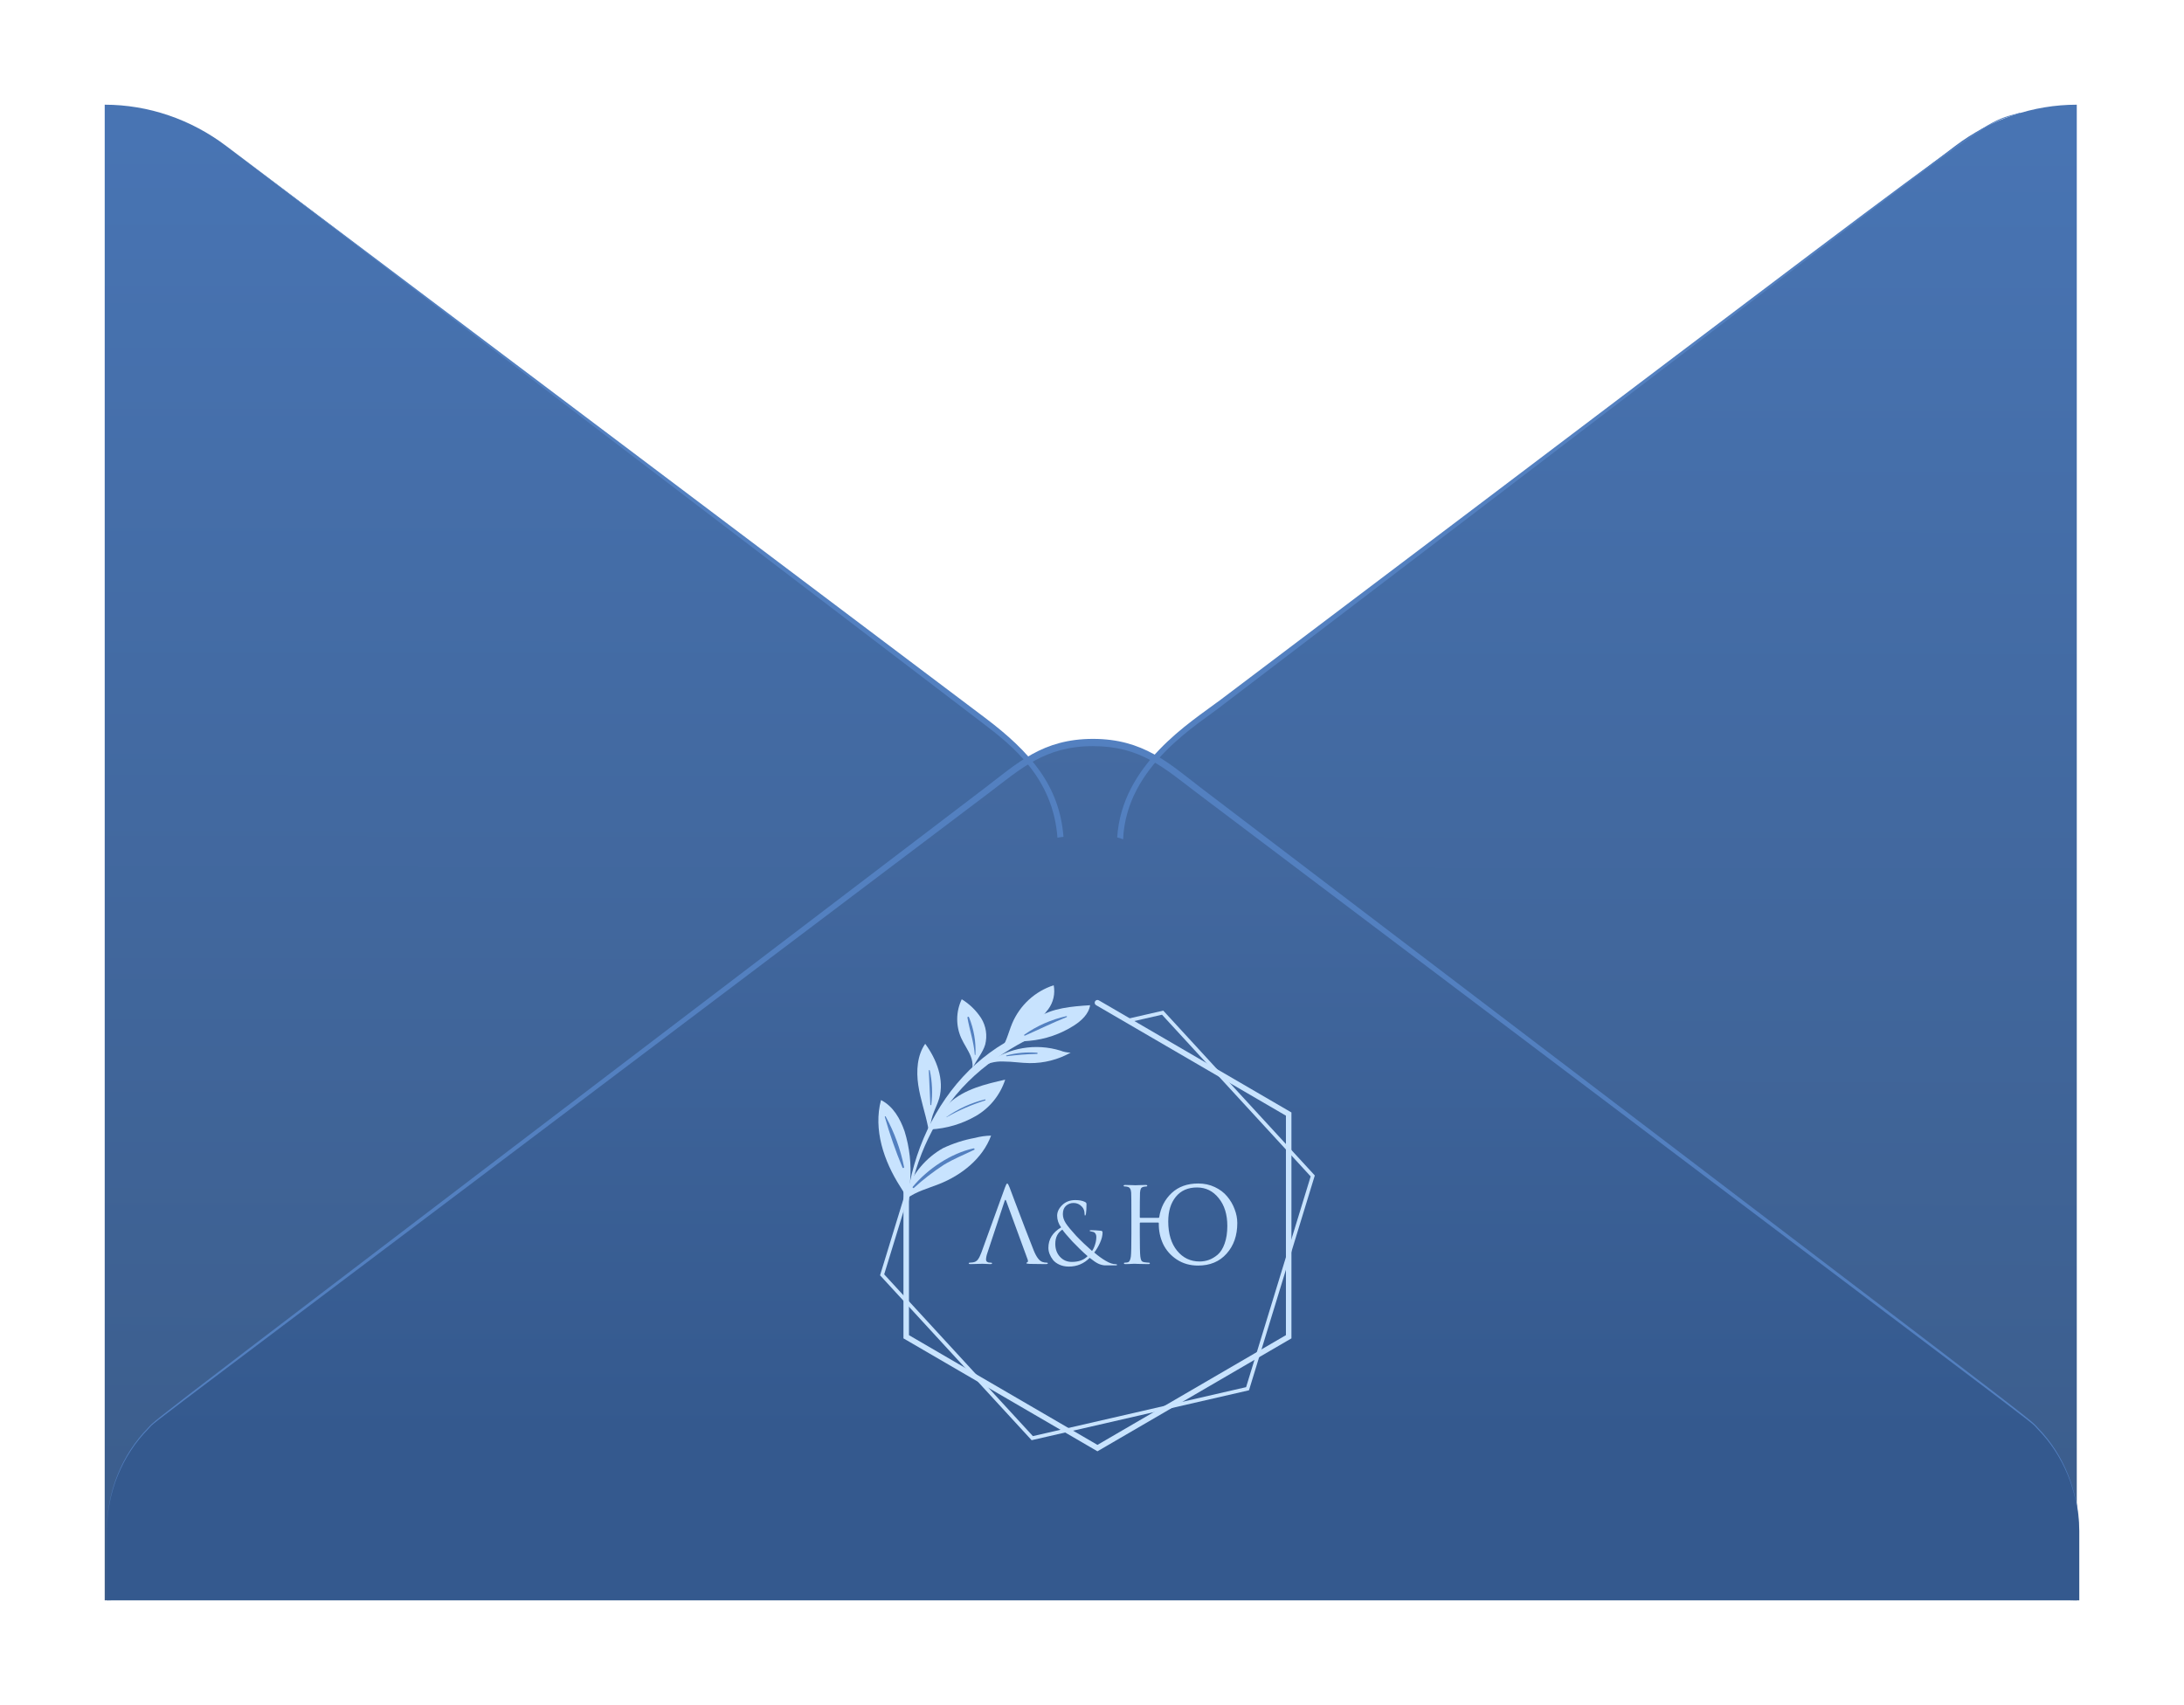 <?xml version="1.0" encoding="UTF-8"?> <svg xmlns="http://www.w3.org/2000/svg" width="438" height="342" viewBox="0 0 438 342" fill="none"> <g filter="url(#filter0_d_1606_498)"> <path d="M416.496 21V321C407.744 320.999 399.21 318.092 392.088 312.685L235.98 194.272C232.503 191.616 229.672 188.12 227.719 184.072C225.765 180.024 224.747 175.54 224.747 170.99C224.747 166.441 225.765 161.957 227.719 157.909C229.672 153.861 232.503 150.364 235.98 147.709L392.088 29.296C399.216 23.903 407.747 21.003 416.496 21ZM21 21V321C29.753 320.999 38.286 318.092 45.408 312.685L201.517 194.291C204.993 191.636 207.825 188.139 209.778 184.091C211.731 180.043 212.75 175.559 212.75 171.01C212.75 166.46 211.731 161.976 209.778 157.928C207.825 153.88 204.993 150.384 201.517 147.728L45.408 29.315C38.283 23.915 29.752 21.009 21 21V21Z" fill="url(#paint0_linear_1606_498)"></path> <path d="M21.432 307.103C21.428 302.548 22.45 298.058 24.412 294.008C26.374 289.958 29.219 286.466 32.709 283.822L203.585 154.246C208.144 150.778 213.61 148.914 219.216 148.914C224.822 148.914 230.288 150.778 234.847 154.246L405.722 283.822C409.207 286.472 412.047 289.966 414.008 294.015C415.969 298.063 416.995 302.55 417 307.103V321H21.432V307.103Z" fill="url(#paint1_linear_1606_498)"></path> <path d="M196.966 144.957L45.372 29.296L197.56 143.982C206.679 150.863 212.489 157.611 213.28 167.856C212.875 167.883 212.472 167.94 212.075 168.028C211.176 156.024 203.082 149.602 196.966 144.957ZM405.075 22.625C395.668 25.358 405.596 18.993 244.775 140.369C238.768 144.9 224.99 153.253 224.054 167.971C224.459 168.066 224.855 168.194 225.241 168.353C225.871 153.501 240.458 145.244 245.387 141.287C405.327 19.395 395.793 25.53 405.093 22.778C405.129 22.701 405.111 22.644 405.111 22.568L405.075 22.625Z" fill="#5380C0"></path> <path d="M21.432 307.104C21.418 303.239 22.143 299.412 23.562 295.854C24.981 292.295 27.065 289.08 29.688 286.403C31.828 284.167 23.968 290.226 197.613 157.974C204.089 153.042 209.107 148.206 219.198 148.206C229.288 148.206 234.433 153.099 240.782 157.974C414.41 290.169 406.567 284.128 408.708 286.403C411.316 289.089 413.386 292.307 414.796 295.864C416.205 299.421 416.924 303.244 416.91 307.104C416.894 303.265 416.148 299.47 414.717 295.945C413.286 292.421 411.199 289.24 408.582 286.594C406.352 284.3 419.374 294.488 240.099 159.082C233.425 154.036 228.803 149.659 219.18 149.659C209.557 149.659 204.664 154.246 198.279 159.082C18.895 294.641 32.08 284.224 29.777 286.594C27.157 289.238 25.067 292.418 23.633 295.943C22.198 299.467 21.45 303.264 21.432 307.104V307.104Z" fill="#5380C0"></path> <g clip-path="url(#clip0_1606_498)"> <g clip-path="url(#clip1_1606_498)"> <path fill-rule="evenodd" clip-rule="evenodd" d="M219.614 200.852C219.766 200.585 220.104 200.494 220.368 200.648L258.997 223.139V268.45L220.092 291.101L181.187 268.45V237.686C181.187 237.378 181.435 237.129 181.74 237.129C182.045 237.129 182.292 237.378 182.292 237.686V267.806L220.092 289.815L257.892 267.806V223.782L219.816 201.613C219.552 201.459 219.461 201.118 219.614 200.852Z" fill="#C8E3FE"></path> <path fill-rule="evenodd" clip-rule="evenodd" d="M233.292 202.711L263.683 235.778L250.484 278.864L206.893 288.876L176.494 255.802L181.771 238.594L182.475 238.813L177.323 255.612L207.144 288.057L249.906 278.235L262.854 235.968L233.04 203.531L226.199 205.095L226.036 204.371L233.292 202.711Z" fill="#C8E3FE"></path> <path d="M201.478 240.892L198.043 251.245C197.848 251.791 197.751 252.26 197.751 252.652C197.751 252.848 197.827 253.002 197.98 253.114C198.133 253.212 198.306 253.261 198.501 253.261H198.688C198.868 253.261 198.959 253.303 198.959 253.387C198.959 253.499 198.834 253.555 198.584 253.555C198.39 253.555 198.091 253.541 197.689 253.513C197.3 253.499 197.078 253.492 197.022 253.492C197.008 253.492 196.71 253.499 196.127 253.513C195.544 253.541 195.058 253.555 194.669 253.555C194.406 253.555 194.274 253.499 194.274 253.387C194.274 253.303 194.371 253.261 194.565 253.261C194.676 253.261 194.843 253.247 195.065 253.219C195.509 253.163 195.856 252.974 196.106 252.652C196.356 252.316 196.592 251.847 196.814 251.245L201.541 238.204C201.735 237.658 201.888 237.385 201.999 237.385C202.11 237.385 202.263 237.637 202.457 238.141C202.512 238.281 202.859 239.205 203.498 240.913C204.15 242.621 204.851 244.462 205.601 246.436C206.365 248.41 206.934 249.866 207.308 250.804C207.864 252.176 208.461 252.953 209.099 253.135C209.349 253.219 209.62 253.261 209.911 253.261C210.064 253.261 210.14 253.303 210.14 253.387C210.14 253.499 210.001 253.555 209.724 253.555C208.502 253.555 207.413 253.541 206.455 253.513C206.038 253.485 205.83 253.436 205.83 253.366C205.83 253.296 205.879 253.247 205.976 253.219C206.17 253.149 206.212 252.96 206.101 252.652L201.791 240.892C201.679 240.584 201.575 240.584 201.478 240.892Z" fill="#C8E3FE"></path> <path d="M214.354 254.051C213.657 254.051 213.033 253.926 212.482 253.676C211.931 253.427 211.498 253.109 211.183 252.724C210.88 252.327 210.649 251.924 210.492 251.516C210.334 251.096 210.255 250.688 210.255 250.291C210.255 248.568 211.104 247.201 212.802 246.192C212.274 245.443 212.01 244.661 212.01 243.844C212.01 243.096 212.347 242.387 213.022 241.718C213.707 241.049 214.579 240.714 215.636 240.714C216.423 240.714 217.053 240.828 217.525 241.055C217.693 241.134 217.795 241.208 217.828 241.276C217.873 241.333 217.896 241.429 217.896 241.565C217.896 242.347 217.862 242.96 217.795 243.402C217.75 243.674 217.688 243.81 217.609 243.81C217.542 243.81 217.508 243.703 217.508 243.487C217.508 242.886 217.334 242.404 216.985 242.041C216.524 241.542 215.962 241.293 215.298 241.293C214.725 241.293 214.225 241.48 213.797 241.854C213.37 242.228 213.156 242.784 213.156 243.521C213.156 244.134 213.353 244.746 213.747 245.358C214.14 245.959 214.832 246.798 215.821 247.876C216.091 248.171 216.614 248.692 217.39 249.441C218.177 250.178 218.717 250.671 219.009 250.921C219.256 250.58 219.459 250.149 219.616 249.628C219.785 249.106 219.869 248.596 219.869 248.097C219.869 247.757 219.762 247.479 219.549 247.263C219.436 247.15 219.206 247.065 218.857 247.008C218.632 246.963 218.52 246.918 218.52 246.872C218.52 246.793 218.61 246.753 218.79 246.753C219.408 246.753 220.083 246.793 220.814 246.872C221.016 246.895 221.117 247.008 221.117 247.212C221.117 247.847 220.943 248.545 220.594 249.305C220.257 250.053 219.875 250.694 219.448 251.227C220.268 251.93 221.044 252.491 221.775 252.911C222.517 253.353 223.175 253.574 223.748 253.574C223.928 253.574 224.018 253.614 224.018 253.693C224.018 253.773 223.94 253.812 223.782 253.812H221.589C221.117 253.778 220.667 253.659 220.24 253.455C219.813 253.251 219.245 252.865 218.537 252.298C217.379 253.466 215.984 254.051 214.354 254.051ZM214.961 253.115C216.322 253.115 217.373 252.729 218.115 251.958C217.688 251.595 217.142 251.091 216.479 250.444C215.816 249.798 215.349 249.327 215.079 249.032C214.067 247.932 213.393 247.133 213.055 246.634C212.111 247.258 211.639 248.21 211.639 249.492C211.639 250.546 211.953 251.414 212.583 252.094C213.213 252.775 214.005 253.115 214.961 253.115Z" fill="#C8E3FE"></path> <path d="M240.58 253.03C241.232 253.03 241.85 252.925 242.433 252.715C243.03 252.505 243.62 252.155 244.203 251.665C244.786 251.161 245.251 250.419 245.598 249.439C245.959 248.445 246.139 247.262 246.139 245.89C246.139 243.594 245.563 241.739 244.411 240.325C243.273 238.897 241.822 238.183 240.059 238.183C238.241 238.183 236.825 238.806 235.812 240.052C234.798 241.298 234.291 242.943 234.291 244.987C234.291 247.451 234.881 249.411 236.061 250.867C237.241 252.309 238.747 253.03 240.58 253.03ZM228.628 239.233C228.6 240.129 228.586 241.599 228.586 243.643V244.147C228.586 244.231 228.628 244.273 228.711 244.273H232.334C232.431 244.273 232.48 244.231 232.48 244.147C232.785 242.187 233.618 240.57 234.979 239.296C236.339 238.022 238.116 237.385 240.309 237.385C241.503 237.385 242.607 237.623 243.62 238.099C244.633 238.575 245.459 239.198 246.098 239.968C246.75 240.738 247.25 241.592 247.597 242.53C247.958 243.454 248.138 244.385 248.138 245.323C248.138 247.815 247.423 249.859 245.994 251.455C244.578 253.051 242.669 253.849 240.267 253.849C238.657 253.849 237.234 253.443 235.999 252.631C234.777 251.819 233.861 250.776 233.25 249.502C232.653 248.214 232.369 246.828 232.397 245.344C232.397 245.26 232.348 245.218 232.251 245.218H228.711C228.628 245.218 228.586 245.26 228.586 245.344V247.465C228.586 249.915 228.621 251.434 228.69 252.022C228.732 252.372 228.801 252.645 228.899 252.841C229.01 253.023 229.211 253.135 229.502 253.177C229.891 253.233 230.176 253.261 230.356 253.261C230.523 253.261 230.606 253.303 230.606 253.387C230.606 253.499 230.502 253.555 230.294 253.555C229.96 253.555 229.586 253.548 229.169 253.534C228.753 253.534 228.406 253.527 228.128 253.513C227.864 253.499 227.726 253.492 227.712 253.492C227.698 253.492 227.566 253.492 227.316 253.492C227.066 253.506 226.782 253.52 226.462 253.534C226.157 253.548 225.914 253.555 225.734 253.555C225.511 253.555 225.4 253.499 225.4 253.387C225.4 253.303 225.477 253.261 225.629 253.261C225.81 253.261 225.99 253.24 226.171 253.198C226.49 253.128 226.698 252.736 226.795 252.022C226.865 251.434 226.9 249.915 226.9 247.465V243.769C226.9 241.193 226.886 239.681 226.858 239.233C226.816 238.547 226.58 238.155 226.15 238.057C225.942 238.001 225.727 237.973 225.504 237.973C225.393 237.973 225.338 237.931 225.338 237.847C225.338 237.735 225.449 237.679 225.671 237.679C225.879 237.679 226.143 237.686 226.462 237.7C226.782 237.7 227.066 237.707 227.316 237.721C227.566 237.735 227.698 237.742 227.712 237.742C227.726 237.742 227.857 237.735 228.107 237.721C228.371 237.707 228.663 237.7 228.982 237.7C229.315 237.686 229.572 237.679 229.752 237.679C229.974 237.679 230.085 237.735 230.085 237.847C230.085 237.931 230.03 237.973 229.919 237.973C229.822 237.973 229.648 237.994 229.398 238.036C229.121 238.092 228.926 238.211 228.815 238.393C228.718 238.575 228.656 238.855 228.628 239.233Z" fill="#C8E3FE"></path> <path d="M181.696 250.159C181.651 249.349 181.629 248.539 181.637 247.722C181.737 238.732 184.472 229.973 189.496 222.547C195.204 214.235 203.188 209.443 212.248 205.632C212.313 205.602 212.366 205.549 212.396 205.483C212.427 205.417 212.433 205.343 212.413 205.273C212.394 205.203 212.35 205.142 212.29 205.102C212.23 205.061 212.157 205.044 212.086 205.053C191.683 209.369 180.127 230.414 181.607 250.159C181.607 250.211 181.696 250.211 181.696 250.159Z" fill="#C8E3FE"></path> <path d="M181.946 241.764C182.101 240.405 181.268 239.157 180.532 238.005C177.247 232.872 175.111 226.543 176.687 220.653C179.103 221.878 180.532 224.367 181.416 226.922C182.415 230.153 182.793 233.547 182.528 236.921C182.469 238.265 181.946 241.764 181.946 241.764Z" fill="#C8E3FE"></path> <path d="M181.806 238.845C183.172 235.227 185.752 232.207 189.098 230.31C191.146 229.34 193.31 228.643 195.535 228.237C196.589 227.958 197.672 227.806 198.762 227.784C197.06 232.382 192.869 235.695 188.361 237.486C186.152 238.362 183.773 238.971 181.858 240.39" fill="#C8E3FE"></path> <path d="M186.108 227.115C186.199 226.749 186.199 226.366 186.108 226.001C185.555 223.193 184.576 220.467 184.156 217.636C183.736 214.806 183.935 211.694 185.548 209.361C187.853 212.481 189.415 216.567 188.354 220.325C188.008 221.492 187.426 222.554 187.043 223.728C186.719 224.714 186.541 225.742 186.513 226.781" fill="#C8E3FE"></path> <path d="M187.205 225.11C188.134 223.701 189.208 222.397 190.409 221.217C193.436 218.454 197.605 217.458 201.59 216.559C200.585 219.641 198.487 222.239 195.698 223.854C192.919 225.449 189.809 226.368 186.616 226.536" fill="#C8E3FE"></path> <path d="M194.32 215.861C195.248 214.836 195.197 213.217 194.696 211.917C194.195 210.617 193.341 209.488 192.766 208.203C192.221 206.978 191.949 205.648 191.968 204.305C191.987 202.963 192.297 201.641 192.877 200.433C194.445 201.389 195.779 202.689 196.78 204.236C197.261 205.015 197.579 205.884 197.717 206.79C197.855 207.697 197.81 208.622 197.583 209.51C197.082 211.226 195.786 212.593 195.079 214.235" fill="#C8E3FE"></path> <path d="M196.36 214.264C197.823 213.294 199.555 212.822 201.303 212.919C203.041 212.919 204.765 213.224 206.503 213.239C209.377 213.267 212.209 212.542 214.723 211.136C214.016 211.132 213.316 210.994 212.66 210.728C210.217 209.984 207.636 209.818 205.119 210.242C202.602 210.666 200.215 211.668 198.143 213.172" fill="#C8E3FE"></path> <path d="M202.835 209.562C204.308 207.586 205.855 205.573 207.917 204.213C211.025 202.17 214.914 201.866 218.619 201.628C218.346 203.411 216.866 204.748 215.356 205.721C212.665 207.432 209.611 208.475 206.444 208.767C205.022 208.901 203.542 208.886 202.253 209.51" fill="#C8E3FE"></path> <path d="M200.088 211.263C201.708 209.725 202.128 207.341 202.99 205.276C203.752 203.472 204.891 201.855 206.328 200.534C207.765 199.214 209.468 198.222 211.32 197.624C211.479 198.458 211.465 199.316 211.277 200.143C211.09 200.971 210.733 201.75 210.23 202.431C209.22 203.785 208.025 204.988 206.68 206.004L201.34 210.461" fill="#C8E3FE"></path> <path d="M183.287 238.273C185.155 236.569 187.158 235.021 189.275 233.645C191.227 232.456 193.326 231.624 195.374 230.629C195.543 230.547 195.418 230.302 195.248 230.339C190.689 231.335 186.034 234.469 183.058 238.042C183.032 238.074 183.019 238.114 183.02 238.155C183.022 238.196 183.039 238.234 183.068 238.263C183.096 238.292 183.135 238.309 183.175 238.311C183.216 238.313 183.256 238.299 183.287 238.273Z" fill="#5380C0"></path> <path d="M177.453 224.04C178.433 227.489 179.613 230.878 180.989 234.187C181.005 234.225 181.034 234.256 181.071 234.275C181.108 234.293 181.15 234.297 181.189 234.286C181.229 234.275 181.263 234.25 181.286 234.215C181.309 234.181 181.318 234.139 181.313 234.098C180.608 230.548 179.365 227.128 177.63 223.958C177.625 223.946 177.617 223.936 177.608 223.927C177.598 223.918 177.587 223.912 177.575 223.907C177.551 223.898 177.524 223.899 177.501 223.91C177.478 223.921 177.459 223.94 177.45 223.965C177.441 223.989 177.442 224.016 177.453 224.04Z" fill="#5380C0"></path> <path d="M189.827 224.1C192.287 222.696 194.89 221.565 197.59 220.727C197.612 220.715 197.629 220.695 197.638 220.672C197.647 220.649 197.648 220.624 197.642 220.6C197.635 220.576 197.62 220.555 197.6 220.54C197.58 220.526 197.556 220.518 197.532 220.519C194.758 221.207 192.136 222.408 189.798 224.062C189.798 224.114 189.798 224.062 189.798 224.062L189.827 224.1Z" fill="#5380C0"></path> <path d="M186.771 221.596C187.065 219.3 186.963 216.97 186.469 214.71C186.463 214.688 186.45 214.668 186.432 214.654C186.414 214.641 186.392 214.633 186.369 214.633C186.347 214.633 186.325 214.641 186.307 214.654C186.289 214.668 186.276 214.688 186.27 214.71C186.402 217.005 186.454 219.3 186.579 221.588C186.586 221.614 186.6 221.637 186.621 221.653C186.642 221.669 186.667 221.678 186.693 221.678C186.719 221.678 186.745 221.669 186.766 221.653C186.786 221.637 186.801 221.614 186.807 221.588L186.771 221.596Z" fill="#5380C0"></path> <path d="M194.018 204.117C194.445 206.635 195.315 208.997 195.491 211.545C195.491 211.563 195.498 211.58 195.511 211.592C195.523 211.605 195.54 211.612 195.558 211.612C195.575 211.612 195.592 211.605 195.605 211.592C195.617 211.58 195.624 211.563 195.624 211.545C195.75 208.973 195.307 206.406 194.328 204.028C194.312 203.991 194.284 203.961 194.248 203.944C194.213 203.926 194.172 203.923 194.134 203.934C194.096 203.945 194.063 203.97 194.042 204.003C194.02 204.037 194.012 204.077 194.018 204.117Z" fill="#5380C0"></path> <path d="M201.877 211.865C203.91 211.595 205.956 211.436 208.006 211.389C208.031 211.383 208.053 211.368 208.069 211.347C208.085 211.326 208.094 211.301 208.094 211.274C208.094 211.248 208.085 211.222 208.069 211.201C208.053 211.18 208.031 211.166 208.006 211.159C205.932 210.992 203.846 211.178 201.833 211.709C201.737 211.709 201.782 211.88 201.877 211.865Z" fill="#5380C0"></path> <path d="M205.545 207.727C208.352 206.501 211.077 205.15 213.913 204.013C214.023 203.968 213.986 203.79 213.861 203.82C210.837 204.494 207.973 205.756 205.427 207.534C205.407 207.552 205.394 207.577 205.39 207.604C205.386 207.632 205.391 207.659 205.405 207.683C205.419 207.707 205.44 207.725 205.466 207.734C205.492 207.744 205.52 207.744 205.545 207.735V207.727Z" fill="#5380C0"></path> </g> </g> </g> <defs> <filter id="filter0_d_1606_498" x="0.156" y="0.156" width="437.688" height="341.688" filterUnits="userSpaceOnUse" color-interpolation-filters="sRGB"> <feFlood flood-opacity="0" result="BackgroundImageFix"></feFlood> <feColorMatrix in="SourceAlpha" type="matrix" values="0 0 0 0 0 0 0 0 0 0 0 0 0 0 0 0 0 0 127 0" result="hardAlpha"></feColorMatrix> <feOffset></feOffset> <feGaussianBlur stdDeviation="10.422"></feGaussianBlur> <feComposite in2="hardAlpha" operator="out"></feComposite> <feColorMatrix type="matrix" values="0 0 0 0 0 0 0 0 0 0 0 0 0 0 0 0 0 0 0.1 0"></feColorMatrix> <feBlend mode="normal" in2="BackgroundImageFix" result="effect1_dropShadow_1606_498"></feBlend> <feBlend mode="normal" in="SourceGraphic" in2="effect1_dropShadow_1606_498" result="shape"></feBlend> </filter> <linearGradient id="paint0_linear_1606_498" x1="218.748" y1="320.981" x2="219.01" y2="21.034" gradientUnits="userSpaceOnUse"> <stop stop-color="#3B5C8A"></stop> <stop offset="0.98" stop-color="#4874B3"></stop> </linearGradient> <linearGradient id="paint1_linear_1606_498" x1="219.18" y1="320.98" x2="219.18" y2="148.913" gradientUnits="userSpaceOnUse"> <stop offset="0.192" stop-color="#34598E"></stop> <stop offset="1" stop-color="#456BA2"></stop> </linearGradient> <clipPath id="clip0_1606_498"> <rect width="87.524" height="94.055" fill="white" transform="translate(176.157 197.624)"></rect> </clipPath> <clipPath id="clip1_1606_498"> <rect width="87.524" height="116.575" fill="white" transform="translate(176.157 197.624)"></rect> </clipPath> </defs> </svg> 